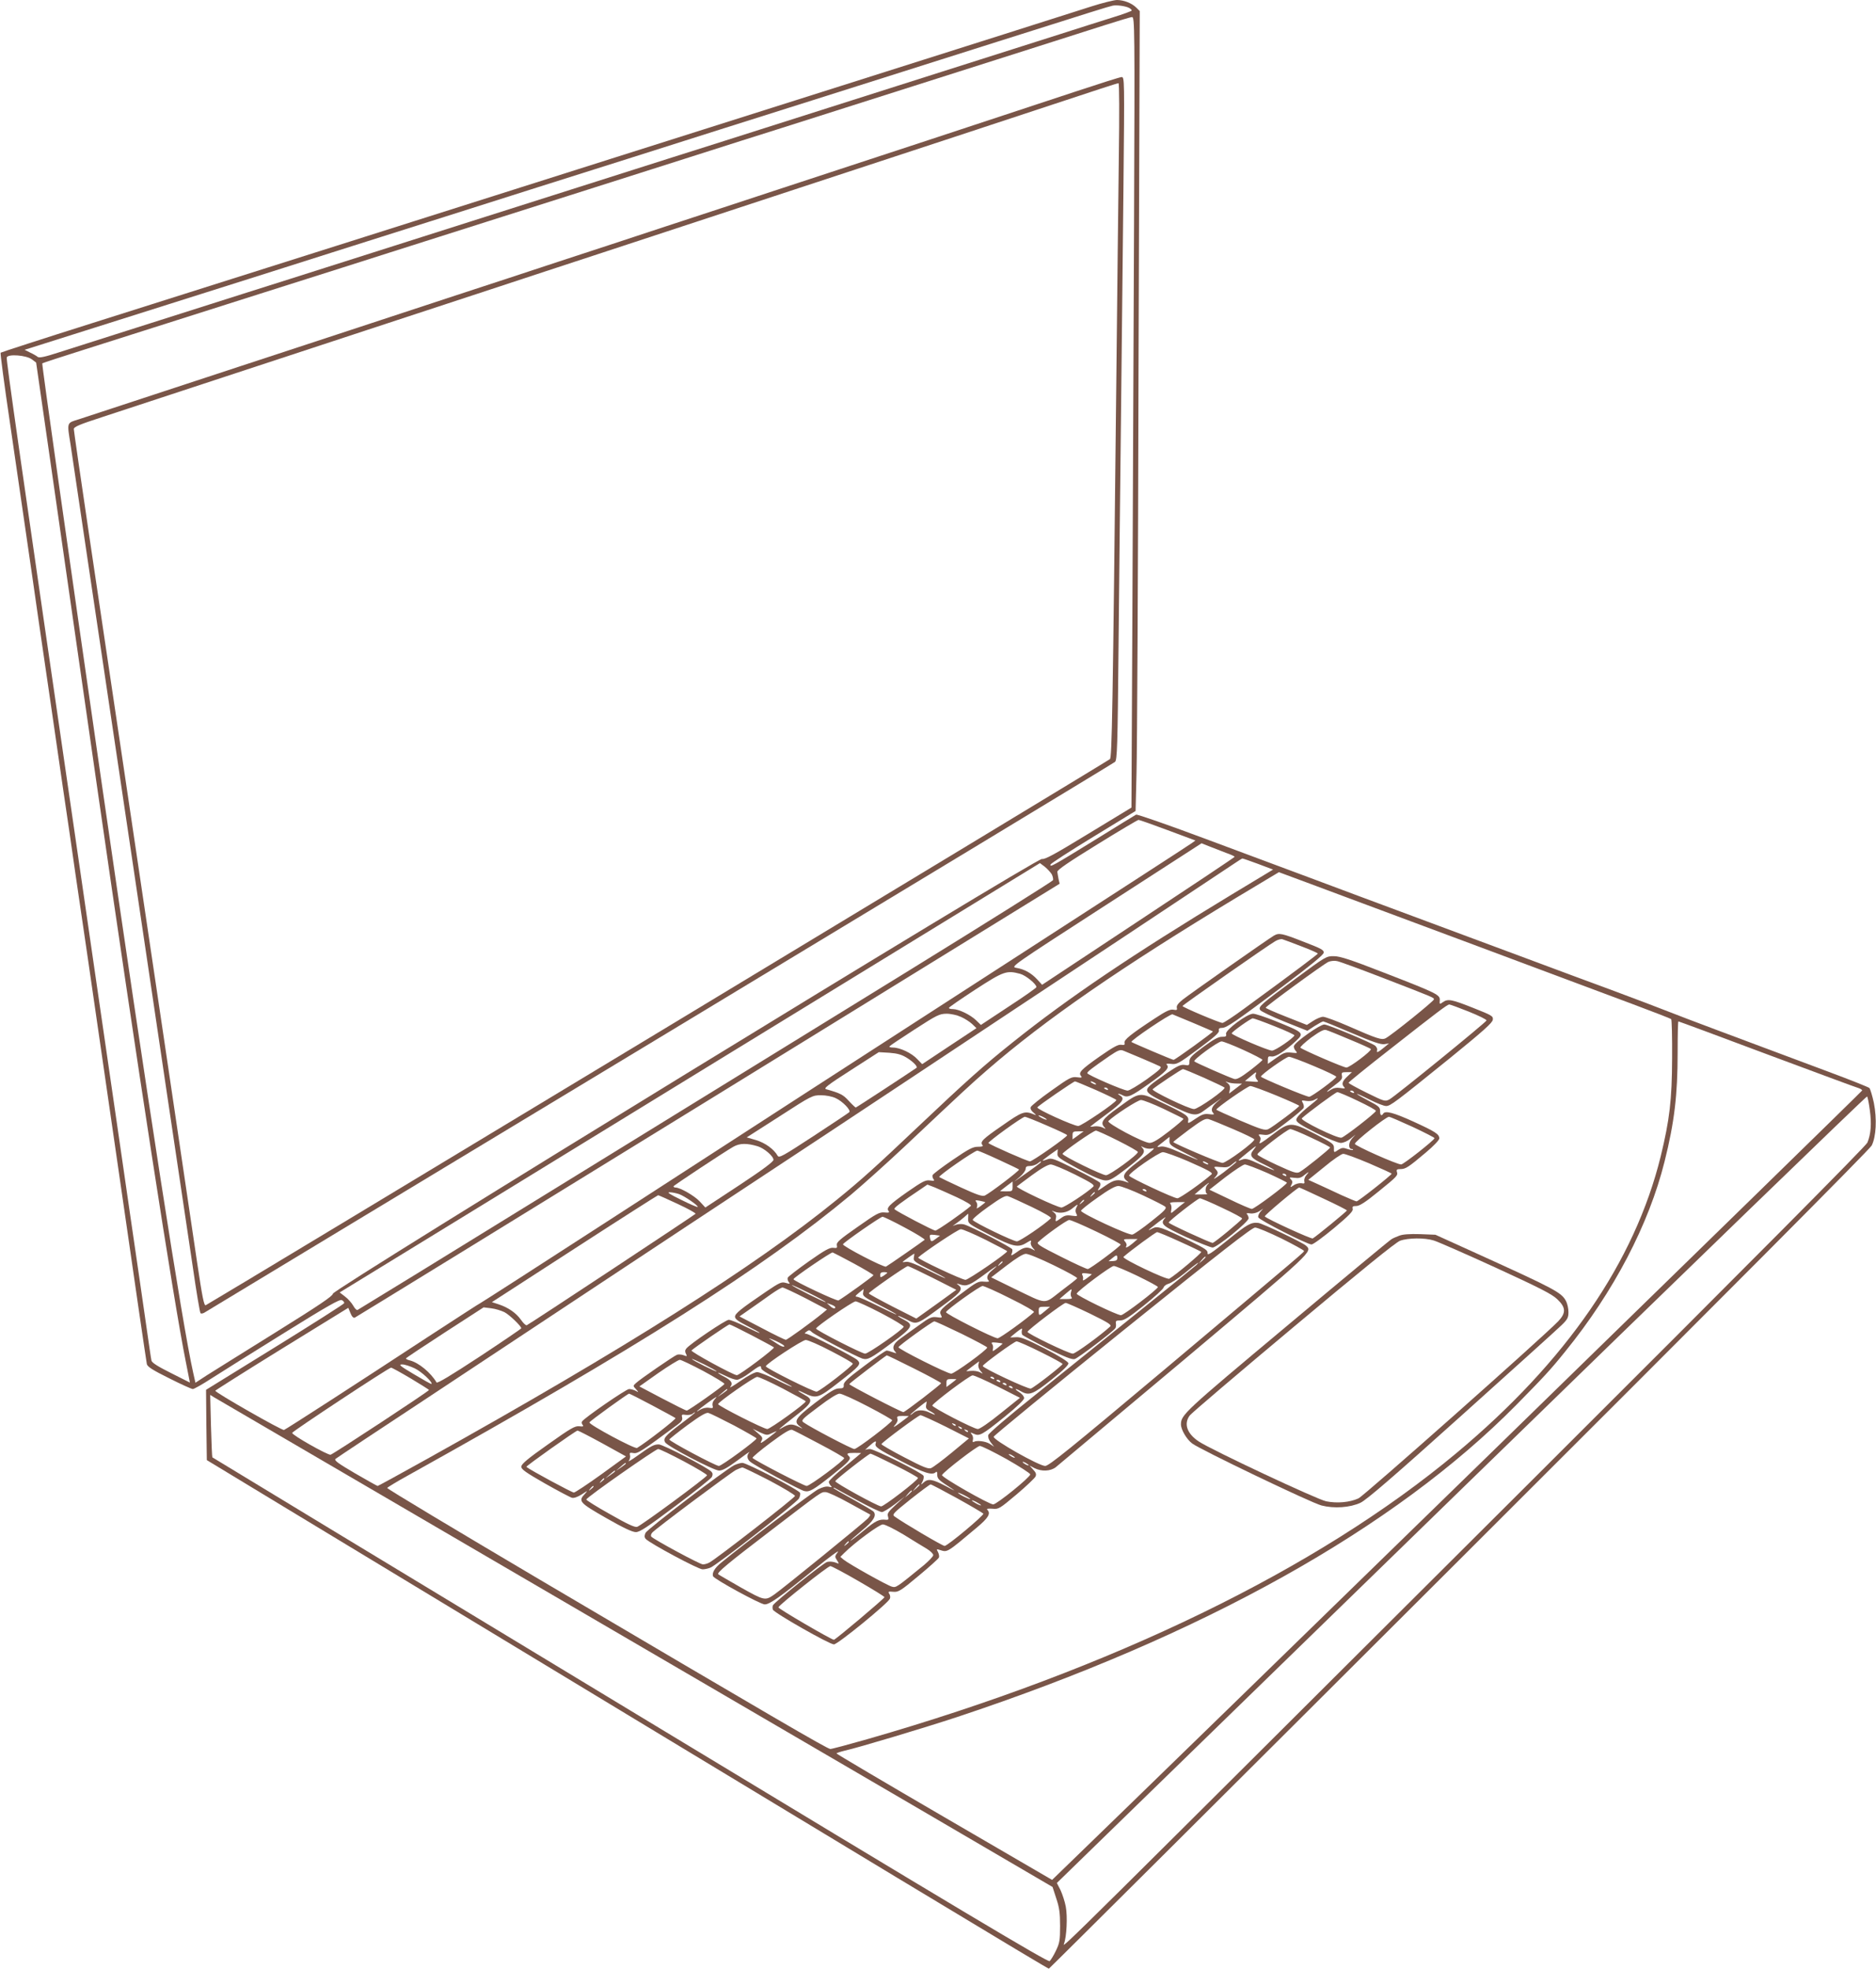 <?xml version="1.0" standalone="no"?>
<!DOCTYPE svg PUBLIC "-//W3C//DTD SVG 20010904//EN"
 "http://www.w3.org/TR/2001/REC-SVG-20010904/DTD/svg10.dtd">
<svg version="1.0" xmlns="http://www.w3.org/2000/svg"
 width="1220pt" height="1280pt" viewBox="0 0 1220 1280"
 preserveAspectRatio="xMidYMid meet">
<g transform="translate(0,1280) scale(0.1,-0.1)"
fill="#795548" stroke="none">
<path d="M7100 12759 c-123 -40 -746 -237 -1920 -609 -327 -104 -867 -275
-1200 -380 -958 -304 -2436 -772 -3388 -1073 -320 -101 -585 -187 -588 -190
-3 -3 24 -209 61 -458 36 -250 84 -578 106 -729 22 -151 58 -398 79 -547 51
-347 109 -747 160 -1100 23 -153 59 -401 80 -550 22 -150 58 -396 80 -545 22
-150 116 -802 210 -1448 93 -646 172 -1185 175 -1198 4 -17 38 -39 145 -92 77
-39 146 -70 154 -70 8 0 63 31 123 70 59 38 270 170 468 293 288 179 364 222
378 215 10 -5 17 -14 15 -20 -2 -6 -205 -135 -451 -287 l-447 -276 2 -228 3
-229 505 -306 c4013 -2428 4965 -3002 4971 -3000 5 2 1206 1197 2669 2657
1738 1734 2668 2668 2682 2694 29 58 35 172 14 278 -10 46 -23 89 -29 96 -7 6
-127 54 -267 106 -640 239 -914 341 -1030 387 -69 27 -242 93 -385 146 -143
53 -356 131 -472 175 -117 43 -309 115 -425 158 -117 44 -330 123 -473 176
-143 53 -393 146 -555 207 -162 60 -487 181 -722 269 -236 88 -434 157 -440
153 -7 -4 -129 -78 -270 -166 -271 -167 -293 -179 -286 -158 2 7 127 88 278
180 l275 168 6 249 c4 136 10 1306 13 2600 l8 2351 -22 22 c-30 30 -82 50
-127 50 -21 -1 -94 -19 -163 -41z m242 -10 c10 -5 18 -13 18 -17 0 -4 -55 -24
-123 -45 -67 -21 -219 -69 -337 -107 -118 -38 -359 -114 -535 -170 -176 -56
-417 -132 -535 -170 -201 -64 -388 -123 -1170 -372 -173 -55 -412 -130 -530
-168 -118 -38 -359 -114 -535 -170 -176 -56 -417 -132 -535 -170 -201 -64
-388 -123 -1170 -372 -173 -55 -412 -130 -530 -168 -118 -38 -359 -114 -535
-170 -176 -56 -375 -119 -443 -141 -92 -30 -127 -37 -137 -29 -7 6 -29 19 -49
28 l-36 18 462 146 c255 81 734 232 1066 337 331 105 872 277 1202 381 330
105 870 276 1200 380 330 105 870 276 1200 380 330 105 871 276 1203 381 622
197 708 224 742 232 25 6 84 -2 107 -14z m33 -1386 c-3 -731 -8 -1887 -11
-2570 l-6 -1243 -280 -170 c-218 -133 -284 -169 -302 -164 -34 8 -4611 -2797
-4611 -2826 0 -15 -89 -75 -375 -253 -206 -128 -407 -254 -447 -279 l-72 -47
-15 67 c-70 310 -295 1757 -597 3847 -221 1533 -388 2709 -384 2713 2 2 129
44 282 92 153 49 422 134 598 190 176 56 417 132 535 170 118 37 358 114 533
169 174 56 460 146 635 202 309 98 525 167 970 308 119 38 404 128 632 201
228 73 512 163 630 200 619 197 856 272 1610 512 173 55 389 124 480 153 91
29 173 54 182 54 17 1 18 -69 13 -1326z m-7168 -899 l28 -21 92 -639 c50 -351
123 -859 162 -1129 39 -269 104 -726 146 -1015 252 -1753 494 -3319 573 -3711
l27 -137 -123 62 c-86 43 -124 67 -127 81 -3 11 -18 117 -35 235 -17 118 -62
431 -101 695 -38 264 -74 509 -79 545 -5 36 -41 283 -80 550 -39 267 -75 514
-80 550 -5 36 -38 265 -74 510 -414 2845 -497 3424 -492 3437 9 23 127 14 163
-13z m7387 -3061 l180 -67 -25 -18 c-13 -10 -546 -355 -1184 -767 -1281 -827
-1339 -865 -2572 -1663 -474 -307 -865 -558 -867 -558 -3 0 -157 -100 -343
-221 -454 -298 -919 -598 -936 -605 -13 -5 -447 243 -447 255 1 3 195 126 433
273 l432 266 14 -34 c9 -23 19 -33 28 -30 7 3 1042 639 2299 1413 l2285 1408
-7 30 c-3 17 -7 38 -8 47 -1 13 73 63 259 178 142 88 264 160 269 160 6 0 91
-30 190 -67z m378 -147 c32 -11 58 -23 57 -26 0 -3 -282 -191 -626 -418 l-626
-414 -32 35 c-38 41 -82 66 -135 75 -39 7 -39 7 583 409 l621 401 50 -20 c28
-11 77 -30 108 -42z m209 -72 l98 -37 -272 -164 c-641 -388 -1057 -668 -1421
-959 -187 -149 -303 -253 -616 -549 -271 -257 -374 -350 -530 -476 -532 -433
-1375 -966 -2662 -1683 -174 -97 -319 -176 -322 -176 -4 0 -69 37 -147 82
-111 65 -137 84 -127 94 7 6 278 186 603 400 324 214 847 560 1162 769 316
209 748 495 961 635 213 140 682 450 1042 689 360 239 963 639 1340 888 377
250 708 470 735 488 28 19 52 34 54 34 2 1 48 -15 102 -35z m-1341 -68 c7 -14
10 -31 8 -38 -3 -7 -432 -276 -954 -598 -522 -321 -1536 -946 -2254 -1388
-718 -443 -1310 -806 -1315 -808 -6 -3 -18 10 -28 28 -10 18 -34 45 -53 59
l-35 27 253 155 c139 85 1164 713 2277 1396 l2024 1240 32 -24 c17 -14 37 -36
45 -49z m1682 -62 c111 -42 264 -98 338 -126 167 -62 1171 -436 1753 -654 137
-51 252 -96 255 -99 4 -4 7 -118 6 -253 -1 -273 -16 -400 -74 -639 -169 -686
-614 -1333 -1327 -1928 -905 -756 -2243 -1405 -3832 -1861 -123 -35 -231 -64
-241 -64 -19 0 -377 209 -1885 1098 -550 325 -999 594 -997 599 2 4 62 41 135
81 1492 830 2307 1347 2882 1826 77 65 232 204 344 309 383 361 436 410 541
501 378 328 868 666 1625 1123 149 89 271 163 272 163 1 0 93 -34 205 -76z
m-1887 -585 c36 -10 105 -66 105 -86 0 -5 -81 -62 -181 -127 l-180 -119 -32
31 c-38 36 -111 71 -149 72 -16 0 -28 3 -27 8 0 4 77 57 172 119 185 120 203
126 292 102z m-385 -280 c25 -11 57 -32 72 -46 l28 -27 -177 -117 -176 -117
-32 33 c-36 39 -112 75 -158 75 -19 0 -27 4 -21 9 5 6 79 55 164 110 144 93
159 100 205 101 29 0 69 -9 95 -21z m5242 -243 c315 -117 583 -217 596 -220
12 -4 22 -11 22 -15 0 -6 -4551 -4440 -5141 -5009 l-127 -123 -701 408 c-385
224 -701 411 -701 414 0 3 24 11 53 18 93 21 517 148 732 219 1595 529 2842
1225 3636 2029 179 182 219 224 318 347 315 388 544 826 646 1235 64 255 85
434 85 708 0 112 2 203 5 203 3 0 263 -96 577 -214z m-5594 -23 c42 -26 72
-58 62 -65 -52 -36 -391 -258 -395 -258 -2 0 -23 19 -45 43 -37 41 -55 50
-147 76 -19 5 7 26 160 124 l182 117 69 -4 c53 -4 80 -12 114 -33z m-463 -262
c44 -20 101 -79 88 -91 -4 -5 -109 -74 -232 -155 -202 -132 -225 -145 -234
-128 -24 42 -80 83 -139 101 l-62 18 214 137 c209 135 214 137 269 137 33 0
73 -8 96 -19z m6725 -79 c12 -87 7 -155 -16 -210 -9 -22 -759 -777 -2156
-2170 -3083 -3073 -3080 -3070 -3069 -3039 18 46 24 178 12 242 -6 33 -22 81
-34 107 l-24 47 2631 2560 c1447 1408 2634 2557 2638 2553 4 -4 12 -44 18 -90z
m-7232 -234 c42 -13 102 -64 102 -88 0 -12 -71 -65 -221 -164 l-222 -146 -36
39 c-34 37 -128 91 -158 91 -7 0 -13 3 -13 8 0 5 331 224 389 257 42 24 89 24
159 3z m-511 -311 c37 -14 127 -76 120 -83 -2 -3 -51 18 -107 46 -76 37 -96
50 -74 49 16 0 43 -6 61 -12z m-9 -64 c67 -31 119 -60 115 -64 -13 -12 -1084
-720 -1097 -724 -6 -3 -23 13 -38 35 -31 44 -82 80 -146 101 l-43 14 538 348
c295 191 540 347 543 347 3 0 60 -25 128 -57z m-1128 -703 c32 -16 110 -91
110 -105 0 -3 -122 -86 -272 -185 -186 -122 -274 -175 -279 -167 -37 63 -115
128 -173 143 -14 3 -26 9 -26 13 0 3 114 79 253 169 l252 163 49 -6 c27 -3 65
-15 86 -25z m-582 -366 c45 -22 118 -91 108 -101 -2 -2 -52 26 -112 62 -93 55
-105 65 -78 65 16 0 53 -12 82 -26z m-27 -65 c65 -39 119 -73 119 -75 0 -8
-623 -417 -640 -421 -18 -4 -252 128 -250 142 1 10 627 423 643 424 4 1 62
-31 128 -70z m544 -1187 c990 -578 2212 -1291 2715 -1584 l915 -535 24 -74
c20 -59 25 -95 25 -179 0 -94 -3 -111 -27 -161 -15 -32 -34 -62 -41 -68 -11
-9 -576 328 -2728 1630 -1492 902 -2715 1643 -2717 1645 -2 2 -6 94 -9 205
l-5 201 24 -15 c13 -8 834 -487 1824 -1065z"/>
<path d="M6995 12205 c-154 -51 -584 -193 -955 -315 -371 -122 -823 -270
-1005 -330 -181 -60 -496 -163 -700 -230 -203 -67 -518 -171 -700 -230 -181
-60 -483 -159 -670 -220 -412 -136 -956 -314 -1400 -460 -690 -227 -1002 -329
-1050 -345 -83 -26 -80 -16 -56 -166 11 -74 65 -438 120 -809 55 -371 164
-1100 241 -1620 77 -520 197 -1323 265 -1785 69 -462 145 -972 169 -1133 23
-161 46 -296 50 -299 4 -4 15 -2 24 3 9 6 1342 811 2962 1789 1620 978 2952
1784 2961 1792 14 12 17 94 23 746 4 402 11 1076 16 1497 5 421 12 1090 16
1488 7 707 7 722 -12 721 -10 0 -145 -43 -299 -94z m281 -422 c-3 -263 -11
-903 -16 -1423 -24 -2223 -29 -2483 -42 -2495 -15 -14 -5859 -3542 -5880
-3550 -11 -5 -22 49 -56 277 -23 156 -114 769 -202 1363 -88 594 -214 1442
-280 1885 -66 443 -165 1108 -220 1479 -55 371 -100 683 -100 692 0 14 38 30
183 77 384 126 1547 508 1862 612 182 60 483 159 670 220 187 62 502 165 700
230 198 65 513 169 700 230 1081 355 2361 776 2565 844 58 19 109 35 114 35 5
1 6 -203 2 -476z"/>
<path d="M8285 6718 c-35 -20 -548 -380 -593 -416 -30 -24 -42 -40 -39 -53 4
-15 0 -17 -22 -13 -21 4 -47 -8 -120 -56 -157 -103 -203 -140 -198 -159 3 -14
-1 -16 -22 -13 -20 3 -53 -16 -141 -77 -122 -86 -138 -104 -120 -126 9 -11 4
-12 -27 -8 -35 4 -48 -3 -166 -87 -71 -50 -131 -99 -134 -107 -4 -10 3 -24 18
-36 19 -16 20 -19 4 -12 -61 25 -76 20 -207 -72 -128 -88 -146 -106 -129 -127
7 -8 -2 -11 -30 -11 -32 0 -59 -14 -163 -85 -69 -47 -127 -91 -131 -99 -3 -7
0 -19 6 -27 8 -10 4 -12 -23 -8 -29 4 -47 -5 -148 -75 -119 -84 -138 -104
-121 -124 7 -9 1 -12 -27 -9 -33 3 -53 -8 -175 -94 -116 -81 -138 -100 -135
-118 4 -19 1 -21 -23 -18 -22 3 -54 -14 -159 -88 -72 -51 -134 -99 -137 -106
-3 -8 0 -21 7 -29 10 -12 7 -13 -20 -5 -28 8 -39 3 -128 -57 -166 -113 -202
-142 -202 -163 0 -15 21 -30 80 -60 44 -22 80 -42 80 -45 0 -3 -40 15 -90 40
-49 25 -99 45 -111 45 -20 0 -253 -157 -276 -187 -9 -11 -9 -21 -2 -34 9 -17
7 -18 -16 -9 -13 5 -33 6 -42 3 -23 -9 -242 -160 -267 -184 -20 -18 -20 -19 0
-40 19 -22 19 -22 -3 -10 -12 6 -31 11 -42 11 -19 0 -292 -188 -306 -211 -4
-5 -2 -15 4 -22 8 -10 3 -12 -22 -9 -28 3 -56 -13 -205 -119 -132 -93 -172
-127 -172 -144 0 -17 30 -38 154 -109 85 -48 164 -90 176 -93 13 -3 36 5 63
22 41 27 41 27 20 3 -44 -47 -35 -57 138 -156 112 -64 171 -92 194 -92 26 0
74 32 258 170 124 93 231 178 236 188 7 14 7 24 -2 34 -20 25 -315 178 -343
178 -31 0 -49 -9 -138 -73 -39 -28 -65 -43 -57 -34 7 9 11 26 8 36 -4 17 -1
19 22 15 27 -6 56 13 289 186 24 18 32 30 28 45 -5 19 -2 21 24 17 17 -2 37 1
45 8 8 7 15 10 15 7 0 -2 -43 -37 -96 -76 -98 -75 -114 -93 -98 -118 16 -26
316 -183 350 -183 23 0 55 18 120 66 49 37 83 61 77 53 -18 -18 -16 -43 5 -61
25 -23 323 -184 352 -191 34 -8 57 5 181 103 112 89 127 106 110 123 -18 18
-13 22 34 22 25 0 45 -1 45 -1 0 -1 -47 -40 -105 -88 -58 -47 -105 -92 -105
-99 0 -7 6 -19 13 -26 10 -10 7 -11 -13 -6 -16 4 -40 -2 -70 -17 -38 -20 -495
-365 -628 -475 -44 -35 -63 -68 -55 -90 8 -19 308 -183 336 -183 33 0 103 50
322 228 97 79 167 130 154 113 -21 -28 -21 -31 -6 -54 16 -25 16 -25 -12 -14
-15 5 -38 7 -52 3 -24 -6 -337 -257 -352 -281 -4 -7 -4 -20 -1 -29 8 -21 368
-226 397 -226 25 0 353 268 364 297 4 9 2 23 -4 32 -9 14 -5 16 26 13 33 -3
47 5 164 103 70 58 130 112 133 120 3 7 0 23 -6 35 -11 20 -10 21 12 14 50
-16 42 -21 241 146 75 63 92 91 67 116 -6 6 7 8 34 6 41 -4 46 0 157 93 63 53
118 106 123 116 7 15 3 26 -15 45 l-24 27 32 -17 c46 -23 104 -21 139 6 16 13
392 328 837 701 845 711 834 700 789 740 -22 20 -284 145 -309 147 -47 5 -70
-7 -197 -110 -109 -88 -135 -105 -133 -87 2 19 -14 30 -118 81 -184 90 -207
97 -239 81 -14 -8 -26 -13 -26 -11 0 2 28 24 63 51 34 26 54 39 44 27 -35 -38
-19 -52 137 -124 82 -37 160 -68 172 -68 28 0 234 167 234 190 0 9 -5 21 -10
26 -7 7 -1 9 20 6 18 -3 41 3 58 13 l27 18 -19 -21 c-10 -12 -16 -28 -13 -36
7 -18 318 -176 346 -176 11 0 76 48 146 106 98 82 126 111 122 125 -4 15 0 19
23 19 21 0 59 24 142 92 126 102 130 106 122 131 -4 13 1 17 23 17 34 0 51 11
166 108 49 41 87 81 87 91 0 28 -25 44 -169 110 -128 58 -183 73 -196 51 -11
-18 -21 -10 -20 18 0 24 -9 32 -80 69 -102 54 -90 56 15 3 44 -22 90 -40 104
-40 28 0 56 21 416 312 215 175 276 229 278 249 3 24 -5 28 -128 77 -141 56
-164 60 -197 37 -21 -15 -22 -14 -20 12 3 36 -15 45 -363 180 -215 84 -286
107 -325 107 -49 1 -54 -2 -245 -143 -233 -172 -248 -185 -235 -207 6 -9 77
-43 159 -76 l148 -59 47 31 c26 16 51 30 56 30 5 0 89 -34 187 -76 133 -57
187 -75 210 -72 l31 5 -34 -28 c-37 -31 -51 -36 -43 -16 2 7 -3 20 -13 29 -23
19 -307 138 -331 138 -28 0 -186 -111 -197 -139 -3 -8 2 -22 10 -31 15 -17 13
-17 -27 -13 -38 4 -50 0 -98 -34 l-55 -39 0 26 c0 22 4 25 25 22 26 -4 89 37
158 101 55 52 53 54 -138 131 -63 25 -126 46 -141 46 -39 0 -182 -107 -176
-131 4 -16 -1 -19 -27 -19 -23 0 -55 -17 -121 -66 -76 -56 -90 -71 -90 -94 0
-26 -3 -28 -30 -23 -25 4 -46 -5 -115 -52 -47 -32 -95 -67 -107 -78 -46 -41
-34 -53 123 -129 159 -76 171 -78 232 -32 17 13 49 36 70 50 l37 26 -33 -28
c-33 -30 -40 -52 -21 -71 8 -8 1 -10 -27 -6 -33 4 -47 -1 -90 -30 -47 -32 -51
-33 -47 -13 6 30 -13 43 -164 115 -157 75 -146 76 -293 -31 -102 -73 -117 -96
-87 -127 10 -11 8 -11 -12 -1 -13 6 -36 10 -52 8 -16 -3 -29 -3 -29 -2 0 1 47
37 105 80 106 78 124 102 88 123 -24 14 -7 14 19 0 31 -17 57 -5 172 77 110
78 133 103 114 122 -7 7 1 9 28 6 37 -5 48 1 177 97 103 76 137 106 134 119
-3 13 2 18 20 18 30 0 85 38 408 280 168 126 251 194 253 208 3 18 -14 27
-131 72 -140 55 -159 59 -192 40z m178 -70 c59 -22 107 -44 107 -47 -1 -5
-122 -97 -479 -358 -69 -51 -133 -93 -141 -93 -18 0 -260 102 -260 110 0 6
561 398 604 422 17 10 38 15 46 12 8 -2 63 -23 123 -46z m517 -200 c352 -136
345 -133 345 -145 0 -11 -272 -230 -313 -252 -26 -14 -56 -4 -245 79 -76 33
-149 60 -163 60 -13 0 -42 -12 -65 -27 l-40 -26 -134 53 c-74 29 -135 56 -134
59 0 9 378 285 408 298 14 6 40 9 56 5 17 -3 145 -50 285 -104z m573 -225 c64
-26 116 -51 114 -57 -5 -14 -593 -492 -631 -513 -29 -15 -32 -14 -148 43 -65
32 -118 61 -118 65 0 4 122 103 272 220 307 241 369 288 383 289 5 0 63 -21
128 -47z m-1793 -73 c69 -29 126 -54 128 -55 4 -4 -246 -185 -256 -185 -8 0
-257 106 -274 116 -11 7 254 186 267 180 5 -2 66 -27 135 -56z m530 -22 c72
-28 129 -55 128 -59 -8 -19 -124 -99 -146 -99 -26 0 -261 101 -262 112 0 10
123 97 137 98 7 0 71 -23 143 -52z m488 -86 c73 -30 135 -58 137 -62 7 -11
-138 -120 -159 -120 -19 0 -285 115 -299 129 -4 4 27 33 69 65 57 41 83 55 98
50 12 -3 81 -31 154 -62z m-691 -68 c68 -31 123 -60 123 -64 0 -4 -37 -35 -81
-69 -62 -47 -87 -60 -103 -55 -31 9 -250 105 -259 114 -11 9 153 129 177 130
11 0 75 -25 143 -56z m-660 -55 c54 -23 106 -46 116 -51 15 -8 2 -21 -85 -84
-57 -40 -113 -74 -125 -74 -26 0 -258 101 -262 113 -2 9 31 34 144 112 55 37
69 43 90 35 13 -5 68 -28 122 -51z m1119 -50 c79 -33 144 -64 144 -69 0 -12
-160 -130 -176 -130 -20 0 -314 123 -314 131 0 13 164 129 182 129 11 0 84
-27 164 -61z m-717 -75 c69 -31 130 -60 134 -64 12 -11 -171 -140 -198 -140
-33 0 -280 119 -269 129 22 20 188 131 197 131 5 0 66 -25 136 -56z m337 20
c-4 -9 0 -24 8 -33 13 -15 10 -16 -32 -12 l-46 3 35 29 c40 33 43 35 35 13z
m595 -13 c-33 -31 -38 -50 -19 -69 8 -8 3 -10 -25 -5 -25 4 -44 0 -62 -11 -44
-29 -27 -9 26 30 41 30 50 41 46 60 -4 22 -1 24 30 24 l35 0 -31 -29z m-1632
-88 c72 -32 131 -61 131 -64 0 -15 -227 -169 -248 -169 -30 0 -273 110 -266
121 7 12 236 169 245 169 4 0 67 -26 138 -57z m-9 47 c8 -5 11 -10 5 -10 -5 0
-17 5 -25 10 -8 5 -10 10 -5 10 6 0 17 -5 25 -10z m922 -4 c21 0 36 -1 35 -1
-1 -1 -20 -15 -43 -33 l-41 -31 5 26 c3 18 -1 31 -14 41 -18 14 -18 14 1 6 11
-4 37 -8 57 -8z m259 -78 c82 -34 149 -64 148 -67 0 -9 -175 -140 -202 -152
-21 -9 -47 -1 -181 56 -86 37 -156 69 -156 71 0 12 205 154 221 154 11 0 87
-28 170 -62z m-1096 42 c3 -6 -1 -7 -9 -4 -18 7 -21 14 -7 14 6 0 13 -4 16
-10z m1600 -20 c3 -6 -1 -7 -9 -4 -18 7 -21 14 -7 14 6 0 13 -4 16 -10z m26
-57 c66 -31 118 -60 117 -65 -5 -15 -202 -168 -224 -174 -26 -7 -271 113 -258
126 36 34 220 170 231 170 8 0 68 -25 134 -57z m-281 -4 c-88 -70 -120 -102
-120 -119 0 -15 30 -35 130 -85 71 -36 143 -65 159 -65 17 0 43 11 63 27 l33
27 -23 -26 c-24 -27 -24 -68 0 -68 6 0 9 -2 6 -5 -2 -3 -19 0 -37 6 -25 9 -36
8 -56 -5 -31 -21 -31 -21 -30 12 0 25 -10 32 -120 89 -160 82 -168 82 -283 -6
-68 -52 -88 -63 -80 -46 8 18 8 28 -1 39 -10 12 -6 13 26 9 35 -5 46 1 146 78
60 45 111 89 115 97 3 8 0 23 -6 33 -10 16 -8 17 22 12 19 -3 42 0 52 6 30 17
31 12 4 -10z m-982 -48 c68 -33 126 -61 128 -64 3 -3 -39 -39 -93 -81 -70 -54
-106 -76 -127 -76 -39 0 -281 129 -268 142 37 37 191 137 212 137 14 0 80 -26
148 -58z m-778 -56 c14 -8 21 -14 15 -14 -5 0 -21 6 -35 14 -14 8 -20 14 -15
14 6 0 21 -6 35 -14z m18 -52 c72 -31 132 -59 132 -63 0 -12 -226 -170 -242
-170 -15 0 -257 106 -270 119 -7 6 219 170 237 171 6 0 70 -25 143 -57z m2379
-9 c79 -37 143 -70 142 -73 -1 -13 -202 -171 -217 -171 -28 0 -302 122 -301
134 0 16 202 176 222 176 6 0 75 -30 154 -66z m-1168 -14 c75 -32 137 -62 138
-67 5 -15 -182 -153 -207 -153 -21 0 -320 128 -320 136 0 2 46 38 102 80 84
62 106 74 127 69 14 -4 86 -33 160 -65z m510 -57 c67 -31 121 -59 121 -63 0
-8 -168 -143 -198 -159 -20 -11 -38 -5 -149 46 -69 32 -126 62 -126 68 -1 14
195 165 214 165 10 0 71 -25 138 -57z m-1482 42 c-1 -1 -18 -12 -37 -27 l-35
-25 0 26 c0 24 4 26 37 26 20 0 36 0 35 0z m223 -60 c72 -36 130 -69 130 -74
0 -18 -183 -151 -207 -151 -27 0 -283 126 -283 139 0 11 200 151 217 151 7 0
72 -29 143 -65z m335 -2 c0 -25 9 -32 95 -75 52 -26 92 -47 89 -47 -4 -1 -53
20 -110 45 -77 34 -111 44 -132 40 -28 -6 -28 -4 14 28 24 19 44 35 44 35 1 1
1 -11 0 -26z m-118 -50 c30 6 29 4 -89 -87 -92 -70 -106 -94 -70 -123 16 -14
16 -14 -3 -7 -56 20 -79 16 -138 -25 -48 -34 -54 -36 -41 -16 12 18 13 29 6
38 -6 6 -78 46 -161 87 -139 69 -153 74 -181 63 -16 -6 -30 -10 -30 -8 0 2 22
19 49 39 l50 35 -2 -27 c-2 -25 9 -32 138 -102 98 -52 151 -74 175 -74 29 -1
55 15 143 83 105 81 121 102 95 130 -11 11 -9 11 11 1 13 -6 34 -10 48 -7z
m664 -9 c-29 -36 -17 -53 68 -93 39 -19 69 -36 67 -38 -1 -2 -43 15 -92 38
-78 36 -93 40 -118 30 -34 -12 -30 -8 39 48 59 48 63 49 36 15z m-1657 -63
c70 -32 130 -61 133 -64 5 -6 -187 -152 -222 -169 -17 -7 -48 3 -155 52 -74
34 -138 65 -142 68 -7 8 229 172 248 172 6 0 69 -27 138 -59z m1232 -10 c129
-57 164 -75 153 -85 -62 -55 -206 -156 -222 -156 -24 0 -310 134 -314 147 -4
16 192 152 219 153 15 0 89 -27 164 -59z m1176 -13 c81 -35 148 -65 148 -68 0
-9 -217 -180 -228 -180 -5 0 -50 19 -99 41 -48 23 -117 54 -151 70 l-64 29
104 84 c56 47 112 85 123 85 11 1 86 -27 167 -61z m-2132 8 c0 -4 -46 -38
-140 -104 l-35 -24 38 32 c20 17 37 41 37 51 0 14 7 19 28 19 16 0 37 7 48 15
21 16 24 17 24 11z m1080 -6 c8 -5 11 -10 5 -10 -5 0 -17 5 -25 10 -8 5 -10
10 -5 10 6 0 17 -5 25 -10z m190 6 c0 -2 -37 -32 -82 -67 -46 -34 -73 -51 -60
-37 26 29 27 36 7 58 -14 16 -12 17 32 13 39 -4 53 -1 73 16 26 21 30 24 30
17z m-1048 -82 c111 -56 129 -68 117 -79 -38 -37 -187 -135 -206 -135 -27 0
-298 128 -290 137 4 3 48 37 99 74 61 45 103 68 121 69 15 0 86 -30 159 -66z
m1251 10 c70 -32 127 -60 126 -63 -1 -13 -213 -171 -228 -170 -9 0 -74 28
-146 63 l-130 62 105 82 c58 44 114 81 125 82 11 0 77 -25 148 -56z m252 -14
c-9 -10 -15 -28 -13 -38 4 -15 1 -18 -18 -14 -13 2 -36 -3 -50 -13 -25 -16
-25 -16 -15 4 8 15 7 23 -4 34 -13 13 -10 14 23 10 28 -4 43 0 62 16 32 26 38
27 15 1z m-130 0 c3 -6 -1 -7 -9 -4 -18 7 -21 14 -7 14 6 0 13 -4 16 -10z
m-1780 -72 c0 -32 -1 -33 -42 -33 -23 0 -40 1 -39 2 1 1 20 15 41 32 22 16 40
30 40 30 0 1 0 -14 0 -31z m1267 10 c-15 -15 -16 -55 -1 -60 6 -2 -10 -3 -36
-3 l-46 0 43 37 c41 36 65 51 40 26z m-1628 -82 c57 -27 96 -50 90 -55 -38
-35 -218 -161 -231 -161 -14 0 -249 123 -266 139 -7 7 36 40 176 134 l38 26
47 -18 c26 -11 92 -40 146 -65z m1209 13 c73 -34 138 -67 145 -74 11 -10 -5
-27 -90 -94 -56 -45 -112 -84 -124 -87 -23 -6 -334 138 -334 155 0 5 48 44
107 85 74 53 116 76 136 76 16 0 88 -27 160 -61z m1174 -21 c84 -39 153 -74
152 -77 0 -6 -203 -172 -222 -182 -10 -5 -294 125 -312 143 -6 5 212 188 224
188 3 0 74 -32 158 -72z m-1152 52 c3 -6 -1 -7 -9 -4 -18 7 -21 14 -7 14 6 0
13 -4 16 -10z m-335 -14 c0 -2 -8 -10 -17 -17 -16 -13 -17 -12 -4 4 13 16 21
21 21 13z m-411 -92 c83 -40 131 -68 125 -74 -40 -40 -202 -150 -221 -150 -24
0 -277 122 -287 139 -4 5 42 44 100 85 81 58 112 75 128 70 12 -3 81 -35 155
-70z m1239 -6 c73 -34 131 -65 130 -70 -5 -12 -181 -158 -192 -158 -15 0 -285
124 -286 132 0 10 190 158 203 158 7 0 72 -27 145 -62z m-1541 37 c2 -1 -11
-12 -29 -25 -26 -19 -30 -20 -24 -5 3 10 1 24 -5 31 -9 12 -6 13 22 8 19 -4
35 -8 36 -9z m643 11 c0 -2 -8 -10 -17 -17 -16 -13 -17 -12 -4 4 13 16 21 21
21 13z m625 -35 c-16 -14 -37 -31 -46 -38 -14 -12 -16 -11 -12 12 3 14 1 31
-5 38 -8 9 1 12 42 12 l52 0 -31 -24z m-675 -11 c-7 -14 -8 -26 -1 -39 10 -18
8 -19 -30 -14 -31 5 -47 1 -69 -16 -36 -26 -39 -26 -33 0 4 15 0 27 -13 37
-18 14 -18 14 1 6 38 -15 83 -8 117 19 40 32 41 32 28 7z m-704 -72 c-1 -33 1
-34 139 -105 153 -79 187 -86 241 -52 28 17 33 18 28 4 -4 -9 2 -25 12 -37 19
-21 19 -21 -3 -9 -34 18 -57 13 -102 -20 -30 -21 -39 -25 -33 -12 5 10 7 24 5
31 -5 13 -267 149 -313 162 -14 4 -36 3 -50 -1 l-25 -9 25 18 c13 9 36 27 50
39 14 12 26 23 26 23 1 0 1 -15 0 -32z m-409 -60 c73 -39 130 -74 126 -78 -10
-9 -234 -165 -251 -174 -13 -8 -284 133 -280 145 5 13 243 178 257 179 8 0 74
-32 148 -72z m1244 -25 c88 -42 158 -80 157 -84 -5 -14 -200 -159 -214 -159
-8 0 -87 36 -176 81 -136 68 -159 83 -147 94 40 39 186 144 202 144 10 1 90
-34 178 -76z m1204 -45 c80 -40 145 -76 145 -80 0 -9 22 10 -914 -777 -608
-510 -745 -621 -769 -621 -40 0 -339 169 -335 190 2 8 379 317 838 687 642
517 841 672 862 673 15 0 93 -33 173 -72z m-1925 -8 c77 -39 140 -72 140 -74
0 -13 -253 -186 -271 -186 -24 0 -315 137 -308 145 33 32 260 184 277 184 12
1 85 -31 162 -69z m1261 -11 c74 -33 137 -64 141 -67 6 -6 -168 -152 -208
-175 -16 -9 -310 131 -298 142 42 38 209 161 219 161 7 0 72 -27 146 -61z
m-1582 20 c-31 -24 -36 -24 -41 4 -4 21 -1 22 30 19 l35 -5 -24 -18z m1278
-31 c-33 -28 -53 -36 -42 -17 4 5 0 18 -8 27 -14 16 -12 17 33 17 l48 0 -31
-27z m-1814 -132 c70 -38 127 -72 127 -76 0 -6 -186 -140 -227 -164 -11 -6
-293 127 -293 138 0 10 245 177 255 174 5 -2 68 -34 138 -72z m390 40 c-5 -23
4 -30 103 -80 60 -30 106 -55 101 -55 -4 -1 -57 24 -119 55 -72 36 -119 54
-135 51 -12 -2 -23 -3 -23 -1 0 3 72 54 76 54 1 0 -1 -11 -3 -24z m911 -52
c86 -42 154 -79 151 -84 -2 -4 -50 -42 -105 -83 -116 -89 -84 -90 -305 16
l-149 73 99 76 c64 49 109 77 126 77 15 1 97 -33 183 -75z m412 47 c0 -13 -8
-18 -28 -19 l-29 -1 23 19 c29 24 34 24 34 1z m574 6 c0 -2 -10 -12 -22 -23
l-23 -19 19 23 c18 21 26 27 26 19z m-1320 -31 c0 -2 -8 -10 -17 -17 -16 -13
-17 -12 -4 4 13 16 21 21 21 13z m1260 -20 c-15 -14 -498 -403 -1052 -848
-167 -133 -298 -245 -301 -257 -3 -13 3 -31 16 -48 l22 -28 -29 19 c-27 17
-85 24 -104 12 -6 -3 -8 2 -5 14 3 11 0 27 -8 36 -11 13 -9 14 14 3 37 -17 52
-9 201 111 81 66 126 109 126 121 0 11 -14 28 -32 39 -37 23 -26 27 12 5 52
-30 78 -20 198 76 77 61 112 96 110 107 -2 10 -60 47 -153 95 -121 62 -157 76
-187 74 -21 -1 -38 -2 -38 -1 0 0 18 16 41 34 32 25 40 28 35 14 -3 -11 -2
-24 2 -31 4 -6 77 -45 162 -88 116 -57 161 -75 179 -70 22 6 244 174 264 200
4 5 6 19 4 31 -3 17 2 20 29 20 25 0 56 20 154 98 67 54 125 106 127 116 3 10
17 20 31 24 15 3 63 34 107 70 75 62 107 84 75 52z m-1713 -84 l152 -77 -130
-94 -130 -93 -154 78 c-85 44 -155 82 -155 86 0 9 242 178 254 177 6 0 79 -35
163 -77z m385 50 c-33 -27 -40 -50 -22 -68 6 -6 -4 -8 -30 -6 -37 4 -49 -2
-148 -77 -135 -100 -147 -113 -133 -139 10 -19 8 -20 -27 -15 -33 4 -46 -1
-117 -53 -44 -31 -99 -71 -122 -88 -44 -31 -55 -60 -30 -85 10 -10 7 -10 -16
-2 -16 6 -34 11 -41 11 -7 0 -73 -45 -147 -101 -106 -79 -134 -105 -132 -123
1 -18 -4 -22 -31 -22 -25 0 -58 -20 -154 -93 -130 -100 -144 -122 -99 -155 21
-16 20 -16 -10 -1 -42 20 -61 19 -103 -5 -43 -25 -29 -13 93 83 97 75 107 97
56 125 -56 31 -65 43 -12 17 82 -40 94 -36 227 68 139 108 149 119 121 146
-24 22 -314 171 -335 171 -10 0 -8 4 5 13 15 12 21 11 35 -3 18 -18 290 -160
328 -172 35 -10 54 0 190 101 138 102 146 118 82 151 -22 11 -40 23 -40 25 0
3 22 -6 50 -20 77 -39 61 -46 268 107 93 69 106 90 75 114 -16 12 -14 12 13 3
40 -13 62 -4 154 64 80 60 106 74 52 29z m944 -36 c74 -36 134 -68 134 -73 -1
-14 -222 -183 -240 -183 -27 0 -292 129 -288 140 6 19 222 180 241 180 11 0
80 -29 153 -64z m-1626 20 c0 -2 -10 -10 -23 -19 -21 -13 -23 -13 -23 4 0 13
7 19 23 19 13 0 23 -2 23 -4z m1330 -10 c0 -1 -14 -13 -31 -25 -18 -14 -29
-18 -27 -10 3 8 2 21 -3 29 -6 13 -1 15 27 12 19 -2 34 -5 34 -6z m-1730 -181
c0 -3 -49 20 -110 50 -60 30 -110 57 -110 60 0 3 50 -20 110 -50 61 -30 110
-57 110 -60z m1200 24 c94 -46 159 -84 154 -89 -43 -41 -221 -170 -236 -170
-26 0 -340 159 -336 170 6 17 220 170 238 170 10 0 91 -36 180 -81z m-1329 0
l137 -72 -26 -22 c-72 -59 -232 -175 -242 -175 -5 0 -76 34 -155 76 l-146 76
73 51 c40 28 100 70 133 94 33 23 66 43 74 43 7 0 76 -32 152 -71z m372 37
c-4 -21 6 -29 106 -80 61 -31 111 -59 111 -61 0 -3 -54 22 -120 55 -66 33
-128 60 -137 60 -14 1 -11 6 12 25 17 14 31 25 31 25 1 0 -1 -11 -3 -24z
m1352 4 c-4 -12 -2 -26 3 -33 8 -9 -1 -12 -34 -12 l-44 0 37 32 c45 38 46 39
38 13z m-1234 -137 c82 -43 147 -82 146 -88 -6 -19 -230 -175 -251 -175 -21 0
-317 151 -319 163 -3 11 237 176 257 177 10 0 86 -35 167 -77z m-300 34 c-6
-6 -18 -1 -32 12 l-22 20 31 -11 c19 -7 28 -16 23 -21z m1658 -37 c122 -60
142 -73 130 -84 -58 -54 -225 -176 -242 -176 -27 0 -298 131 -295 142 5 15
233 188 248 188 8 0 80 -32 159 -70z m-292 18 c-40 -34 -42 -34 -42 0 0 25 3
27 37 27 l37 0 -32 -27z m-543 -149 c91 -45 166 -85 166 -89 0 -15 -213 -170
-234 -170 -24 -1 -347 161 -343 172 4 12 220 168 233 168 7 0 87 -37 178 -81z
m-1365 -10 c75 -39 139 -74 144 -78 8 -7 -224 -181 -241 -181 -22 0 -303 153
-295 161 20 19 238 169 247 169 5 0 70 -32 145 -71z m211 -72 c-4 -5 -23 2
-42 15 -20 13 -44 28 -54 35 -11 7 9 0 43 -15 33 -15 58 -31 53 -35z m304 -30
c77 -40 141 -76 142 -82 3 -11 -208 -175 -235 -182 -17 -4 -331 153 -331 165
2 16 237 171 260 171 14 0 88 -32 164 -72z m1116 48 c0 -1 -15 -14 -34 -29
-31 -23 -33 -24 -29 -6 3 11 1 26 -5 33 -8 10 -2 12 29 9 21 -2 39 -5 39 -7z
m249 -55 c77 -38 141 -73 141 -77 -1 -10 -182 -151 -206 -160 -16 -6 -315 134
-313 147 1 11 205 160 220 160 9 0 80 -31 158 -70z m-824 -107 c96 -48 175
-91 175 -95 0 -8 -235 -188 -245 -188 -15 0 -355 176 -352 182 1 6 235 184
244 187 2 1 82 -38 178 -86z m-1285 -18 c0 -3 -36 13 -80 35 -44 22 -80 42
-80 45 0 3 36 -13 80 -35 44 -22 80 -42 80 -45z m-84 1 c76 -41 137 -78 135
-83 -5 -12 -233 -173 -245 -173 -6 0 -78 36 -160 79 l-148 78 123 87 c68 47
131 86 140 86 8 0 78 -33 155 -74z m1787 44 c-3 -12 2 -29 13 -42 19 -21 19
-21 -5 -8 -13 6 -38 10 -57 8 -18 -2 -32 -2 -30 -1 5 5 81 62 83 63 0 0 -1 -9
-4 -20z m-1413 -25 c0 -9 40 -35 100 -65 55 -28 100 -52 100 -55 0 -3 -45 17
-100 45 -55 27 -112 50 -126 50 -16 0 -59 -23 -108 -57 -44 -31 -75 -49 -67
-40 19 24 8 43 -39 67 -22 11 -40 23 -40 25 0 3 22 -6 50 -20 27 -14 60 -25
72 -25 13 0 50 20 83 45 66 49 75 52 75 30z m1539 -119 l144 -73 -126 -101
c-74 -60 -135 -102 -148 -102 -26 0 -300 142 -296 153 6 18 243 196 262 196
11 0 85 -33 164 -73z m-1398 -13 c82 -43 149 -80 149 -83 -1 -14 -232 -180
-250 -180 -23 0 -319 150 -320 162 0 13 234 177 254 177 10 1 86 -34 167 -76z
m1374 67 c3 -6 -1 -7 -9 -4 -18 7 -21 14 -7 14 6 0 13 -4 16 -10z m-245 -6 c0
-1 -15 -13 -32 -26 l-33 -25 0 26 c0 23 4 26 33 26 17 0 32 -1 32 -1z m285
-14 c3 -6 -1 -7 -9 -4 -18 7 -21 14 -7 14 6 0 13 -4 16 -10z m40 -20 c3 -6 -1
-7 -9 -4 -18 7 -21 14 -7 14 6 0 13 -4 16 -10z m40 -20 c3 -6 -1 -7 -9 -4 -18
7 -21 14 -7 14 6 0 13 -4 16 -10z m-1855 -14 c0 -3 -15 -14 -32 -26 l-33 -22
30 26 c31 27 35 29 35 22z m-489 -102 c79 -42 147 -79 152 -83 6 -6 -190 -158
-250 -194 -14 -9 -314 152 -310 166 3 9 248 186 258 187 4 0 71 -34 150 -76z
m1403 -7 c87 -45 158 -86 158 -90 -2 -15 -227 -187 -246 -187 -17 0 -286 141
-330 173 -18 13 -12 20 95 100 72 55 123 87 139 87 14 0 96 -37 184 -83z
m-998 44 c-11 -12 -15 -27 -12 -39 5 -16 2 -18 -24 -14 -18 3 -41 -3 -58 -13
-41 -27 -14 -1 48 44 62 45 71 49 46 22z m1377 -35 c-4 -19 1 -28 26 -40 17
-9 31 -19 31 -22 0 -2 -14 3 -31 11 -42 22 -85 22 -109 0 -11 -10 -20 -15 -20
-12 0 4 91 79 106 86 1 1 -1 -10 -3 -23z m-1249 -133 c80 -43 146 -81 146 -84
0 -12 -227 -179 -245 -179 -21 0 -325 162 -322 172 1 4 54 46 117 93 82 60
121 83 136 80 12 -3 87 -40 168 -82z m1136 61 c0 -1 -26 -21 -57 -44 -36 -27
-49 -33 -35 -17 15 16 22 32 18 44 -5 15 0 18 34 18 22 0 40 -1 40 -1z m241
-69 l150 -76 -111 -92 c-62 -51 -122 -96 -135 -101 -18 -7 -50 5 -174 70 -83
43 -150 82 -149 86 6 13 241 188 254 188 8 0 82 -34 165 -75z m64 7 c-3 -3
-11 0 -18 7 -9 10 -8 11 6 5 10 -3 15 -9 12 -12z m40 -20 c-3 -3 -11 0 -18 7
-9 10 -8 11 6 5 10 -3 15 -9 12 -12z m-1236 -29 c17 8 31 14 31 12 0 -1 -25
-22 -56 -45 -44 -33 -53 -37 -43 -19 11 21 9 26 -22 52 l-34 29 46 -23 c44
-20 48 -21 78 -6z m311 -70 c88 -46 160 -88 160 -92 0 -15 -223 -181 -244
-181 -18 0 -333 163 -352 182 -3 4 49 48 116 98 89 66 127 89 141 85 11 -4 91
-45 179 -92z m965 79 c-3 -3 -11 0 -18 7 -9 10 -8 11 6 5 10 -3 15 -9 12 -12z
m-2376 -76 l152 -84 -161 -117 c-89 -64 -169 -117 -178 -118 -12 0 -280 144
-309 167 -5 4 322 236 333 236 5 0 79 -38 163 -84z m1776 2 c-9 -23 9 -36 166
-117 150 -78 202 -94 225 -71 6 6 10 0 9 -17 0 -22 10 -34 46 -58 84 -55 85
-56 8 -15 -84 44 -113 49 -142 23 -19 -18 -20 -17 -8 5 7 13 10 30 7 38 -7 18
-319 174 -349 174 -13 0 -27 -3 -33 -7 -5 -5 7 6 26 24 37 34 52 41 45 21z
m852 -104 c84 -48 153 -92 153 -99 0 -18 -218 -195 -241 -195 -27 0 -341 179
-333 191 16 26 228 189 246 189 12 0 90 -39 175 -86z m-2098 -15 c84 -45 151
-85 149 -90 -5 -15 -432 -330 -455 -335 -16 -4 -65 19 -177 83 -86 48 -155 91
-153 95 4 16 451 328 467 328 10 0 86 -37 169 -81z m1371 -24 c83 -41 150 -79
150 -83 0 -15 -223 -186 -240 -185 -25 2 -301 154 -298 164 4 12 218 179 229
179 5 0 77 -34 159 -75z m780 49 c0 -2 -9 0 -20 6 -11 6 -20 13 -20 16 0 2 9
0 20 -6 11 -6 20 -13 20 -16z m90 -50 c0 -2 -9 0 -20 6 -11 6 -20 13 -20 16 0
2 9 0 20 -6 11 -6 20 -13 20 -16z m-2620 12 c0 -3 -15 -14 -32 -26 l-33 -22
30 26 c31 27 35 29 35 22z m-70 -50 c0 -3 -15 -14 -32 -26 l-33 -22 30 26 c31
27 35 29 35 22z m-70 -50 c0 -2 -8 -10 -17 -17 -16 -13 -17 -12 -4 4 13 16 21
21 21 13z m2050 -39 c0 -2 -10 -12 -22 -23 l-23 -19 19 23 c18 21 26 27 26 19z
m246 -88 c90 -50 166 -95 169 -99 6 -10 -233 -210 -252 -210 -14 0 -273 153
-326 192 -17 12 -7 22 104 111 67 53 126 97 131 97 5 0 83 -41 174 -91z
m-2366 77 c0 -2 -8 -10 -17 -17 -16 -13 -17 -12 -4 4 13 16 21 21 21 13z
m1716 -90 c77 -42 149 -76 159 -76 9 0 47 23 84 51 l66 51 -59 -54 c-49 -45
-58 -57 -51 -77 5 -18 3 -22 -12 -21 -46 5 -66 -4 -147 -71 -47 -39 -86 -68
-86 -65 0 2 34 32 75 66 77 63 99 100 74 125 -8 7 -69 43 -136 80 -68 37 -123
69 -123 72 0 2 3 2 8 0 4 -2 70 -39 148 -81z m354 61 c0 -2 -10 -12 -22 -23
l-23 -19 19 23 c18 21 26 27 26 19z m-406 -79 c72 -39 133 -73 135 -74 2 -2
-4 -13 -15 -25 -20 -23 -558 -460 -609 -495 -59 -41 -64 -40 -217 46 -78 45
-145 83 -147 86 -10 10 59 68 334 278 346 265 333 256 364 256 14 0 83 -32
155 -72z m786 27 c0 -3 -18 4 -40 15 -22 11 -40 23 -40 25 0 3 18 -4 40 -15
22 -11 40 -23 40 -25z m70 -41 c0 -2 -13 2 -30 11 -16 9 -30 18 -30 21 0 2 14
-2 30 -11 17 -9 30 -18 30 -21z m-504 -190 c60 -37 128 -79 152 -93 23 -14 42
-33 41 -41 0 -8 -28 -37 -61 -65 -179 -146 -180 -147 -207 -140 -29 7 -281
148 -315 176 l-21 18 25 25 c68 68 227 185 251 186 15 0 73 -29 135 -66z
m-356 -48 c0 -2 -8 -10 -17 -17 -16 -13 -17 -12 -4 4 13 16 21 21 21 13z m64
-255 c92 -53 168 -100 168 -104 -1 -9 -319 -277 -329 -277 -16 0 -364 203
-361 211 6 17 323 269 338 268 8 0 91 -44 184 -98z"/>
<path d="M9100 4767 c-19 -7 -42 -17 -51 -23 -10 -5 -315 -258 -679 -563 -670
-560 -690 -579 -690 -641 0 -34 37 -97 73 -124 53 -40 774 -386 841 -403 82
-21 186 -14 254 18 38 18 214 169 659 569 334 300 627 564 650 587 37 36 43
48 43 83 0 23 -7 54 -15 70 -30 58 -68 78 -590 315 l-260 118 -100 4 c-67 2
-112 -1 -135 -10z m223 -31 c25 -7 207 -87 404 -177 287 -132 366 -172 400
-205 57 -54 58 -89 6 -144 -106 -109 -1263 -1135 -1299 -1151 -57 -26 -139
-33 -209 -19 -60 12 -746 334 -829 389 -77 51 -99 115 -59 169 11 15 314 273
674 574 436 365 667 553 694 562 52 19 160 20 218 2z"/>
<path d="M4775 3275 c-59 -30 -566 -416 -577 -440 -8 -18 -8 -28 1 -39 23 -27
343 -199 370 -198 14 0 37 5 51 11 42 16 564 424 576 450 7 13 10 30 7 36 -7
19 -347 195 -375 195 -12 0 -36 -7 -53 -15z m231 -101 c90 -48 164 -92 164
-99 0 -11 -511 -409 -557 -433 -12 -7 -31 -12 -42 -12 -19 0 -312 158 -335
180 -5 6 -3 16 5 26 17 22 505 386 545 408 16 8 35 15 42 16 7 0 87 -39 178
-86z"/>
</g>
</svg>
